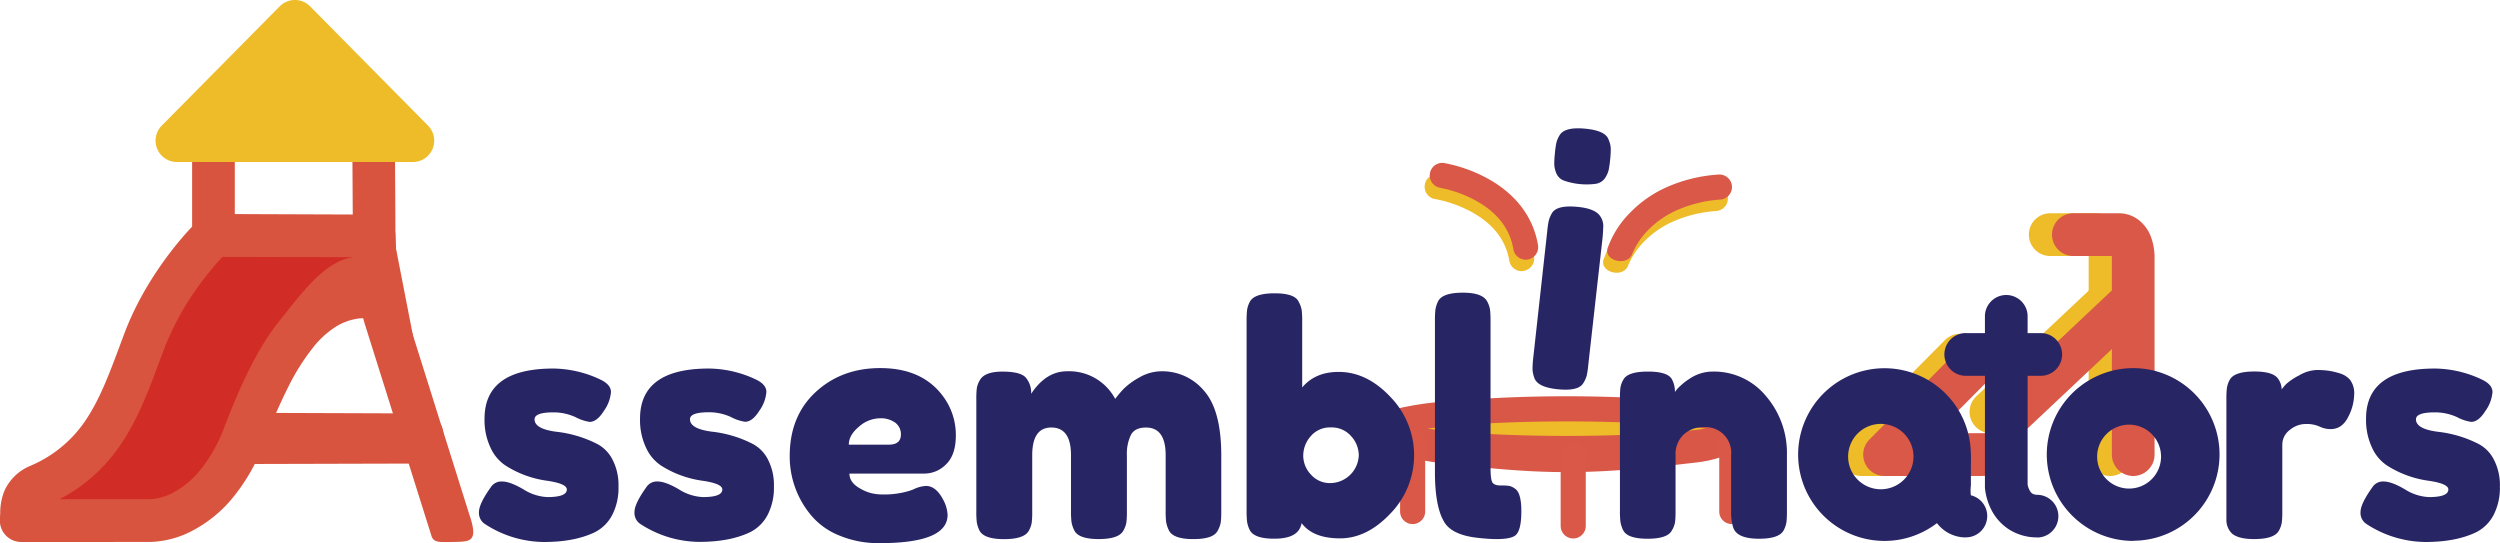 <svg xmlns="http://www.w3.org/2000/svg" viewBox="0 0 675.24 146.7"><defs><style>.cls-1{fill:#eebb29;}.cls-2{fill:#d95747;}.cls-3{fill:#d95847;}.cls-4{fill:#282565;}.cls-5{fill:#d8543e;}.cls-6{fill:#d22c27;}</style></defs><title>assemblinatorsAsset 4</title><g id="Layer_2" data-name="Layer 2"><g id="Layer_1-2" data-name="Layer 1"><path class="cls-1" d="M411,73.24a3.39,3.39,0,0,1-3.34-2.83c-.95-5.66-4.52-10.16-10.6-13.38a33.61,33.61,0,0,0-9.24-3.23,3.39,3.39,0,1,1,1-6.7A39.6,39.6,0,0,1,400.22,51c7.93,4.19,12.81,10.5,14.12,18.24a3.39,3.39,0,0,1-2.78,3.91A2.75,2.75,0,0,1,411,73.24Z"/><path class="cls-1" d="M439.63,72v0c-1.59,3.18-7.75,1.42-6.46-2.05a26,26,0,0,1,6-9.4,32,32,0,0,1,9.23-6.6,41.15,41.15,0,0,1,14.73-3.72,3.39,3.39,0,0,1,.5,6.76,34.65,34.65,0,0,0-12.09,3A25,25,0,0,0,444.32,65,20.32,20.32,0,0,0,439.63,72Z"/><ellipse class="cls-1" cx="423.14" cy="115.78" rx="48.85" ry="5.35"/><path class="cls-2" d="M423.14,127.52c-13.17,0-25.57-1.56-34.92-2.59-4.64-.51-8.51-1.61-11-3.79-1.17-1-2.7-.82-3.59-1.3a4.36,4.36,0,0,1,0-8.13,16.42,16.42,0,0,1,3.59-1.3,81.75,81.75,0,0,1,11-1.79,384.15,384.15,0,0,1,69.83,0,81.67,81.67,0,0,1,11,1.79,16.62,16.62,0,0,1,3.59,1.3,4.36,4.36,0,0,1,0,8.13c-.89.48-2.57.1-3.59,1.3-1.47,1.71-6.31,3.28-11,3.79C448.71,126,436.31,127.52,423.14,127.52Zm-37.57-11.74c1.71.23,3.74.46,6.16.69,8.72.82,19.88,1.27,31.41,1.27s22.69-.45,31.41-1.27c2.42-.23,4.45-.46,6.16-.69-1.71-.24-3.74-.47-6.16-.7-8.72-.81-19.88-1.26-31.41-1.26s-22.69.45-31.41,1.26C389.31,115.31,387.28,115.54,385.57,115.78Z"/><path class="cls-3" d="M381.55,141.55a3.39,3.39,0,0,1-3.39-3.4V119a3.39,3.39,0,1,1,6.78,0v19.11A3.4,3.4,0,0,1,381.55,141.55Z"/><path class="cls-3" d="M467.75,141.55a3.39,3.39,0,0,1-3.39-3.4V119a3.39,3.39,0,1,1,6.78,0v19.11A3.4,3.4,0,0,1,467.75,141.55Z"/><path class="cls-3" d="M424.92,145.44a3.39,3.39,0,0,1-3.39-3.39V122.93a3.39,3.39,0,1,1,6.78,0v19.12A3.39,3.39,0,0,1,424.92,145.44Z"/><path class="cls-3" d="M412.1,70.15a3.39,3.39,0,0,1-3.34-2.83c-.95-5.66-4.52-10.17-10.6-13.38a33.49,33.49,0,0,0-9.24-3.23,3.39,3.39,0,0,1,1-6.7,39.76,39.76,0,0,1,11.37,3.93c7.93,4.2,12.81,10.51,14.12,18.25a3.39,3.39,0,0,1-2.78,3.91A3.66,3.66,0,0,1,412.1,70.15Z"/><path class="cls-3" d="M440.74,68.86v0c-1.6,3.18-7.76,1.42-6.47-2a25.88,25.88,0,0,1,6-9.4,31.83,31.83,0,0,1,9.23-6.6,40.94,40.94,0,0,1,14.73-3.72,3.39,3.39,0,0,1,.5,6.76,34.65,34.65,0,0,0-12.09,3,25.13,25.13,0,0,0-7.25,5A20.22,20.22,0,0,0,440.74,68.86Z"/><path class="cls-4" d="M433.5,48.11a3.67,3.67,0,0,1-2.44,1.53,18.73,18.73,0,0,1-8.62-.85,3.59,3.59,0,0,1-2.09-2,7.43,7.43,0,0,1-.55-2.34,25.35,25.35,0,0,1,.17-3,23.45,23.45,0,0,1,.41-2.93,7.19,7.19,0,0,1,.94-2.11q1.43-2.18,6.89-1.65t6.26,2.95a6.67,6.67,0,0,1,.59,2.34,24.85,24.85,0,0,1-.16,3,24.74,24.74,0,0,1-.42,2.93A7,7,0,0,1,433.5,48.11ZM417.89,62.57a25.31,25.31,0,0,1,.42-2.94,7.88,7.88,0,0,1,.95-2.19q1.41-2.1,6.88-1.56c2.73.26,4.61.94,5.66,2A4.71,4.71,0,0,1,433,61.72c0,.58-.05,1.4-.15,2.49L429,98.45a25.31,25.31,0,0,1-.42,2.94,7,7,0,0,1-1,2.18c-.88,1.41-3.15,1.93-6.79,1.57s-5.7-1.34-6.35-3a8.42,8.42,0,0,1-.51-2.29,26.72,26.72,0,0,1,.17-3Z"/><path class="cls-1" d="M569.9,128.56a5.77,5.77,0,0,1-5.76-5.77V69.89q0-.44,0-.75H554a5.77,5.77,0,1,1,0-11.53h12.3A8.68,8.68,0,0,1,572,59.9a10.43,10.43,0,0,1,2.8,4.22,16.67,16.67,0,0,1,.92,5.77v52.9A5.77,5.77,0,0,1,569.9,128.56Zm-3.62-59.42h0Z"/><path class="cls-1" d="M537.78,117a5.76,5.76,0,0,1-3.95-10L566,76.77a5.76,5.76,0,1,1,7.9,8.39l-32.12,30.23A5.76,5.76,0,0,1,537.78,117Z"/><path class="cls-1" d="M529.26,128.56H502.75a5.77,5.77,0,0,1-4.09-9.83L525.17,92a5.77,5.77,0,1,1,8.18,8.13L516.59,117h12.67a5.77,5.77,0,1,1,0,11.53Z"/><path class="cls-3" d="M576.17,128.56a5.77,5.77,0,0,1-5.76-5.77V69.89q0-.44,0-.75H560.25a5.77,5.77,0,1,1,0-11.53h12.31a8.68,8.68,0,0,1,5.66,2.29,10.43,10.43,0,0,1,2.8,4.22,16.67,16.67,0,0,1,.92,5.77v52.9A5.77,5.77,0,0,1,576.17,128.56Zm-3.61-59.42Z"/><path class="cls-3" d="M544.06,117a5.77,5.77,0,0,1-4-10l32.12-30.22a5.77,5.77,0,0,1,7.91,8.39L548,115.39A5.76,5.76,0,0,1,544.06,117Z"/><path class="cls-3" d="M535.53,128.56H509a5.77,5.77,0,0,1-4.09-9.83L531.44,92a5.77,5.77,0,1,1,8.18,8.13L522.86,117h12.67a5.77,5.77,0,1,1,0,11.53Z"/><path class="cls-4" d="M550.36,145.15a14.08,14.08,0,0,1-7.79-2.19,13.7,13.7,0,0,1-4.45-4.77,16.66,16.66,0,0,1-2-6.43c0-.16,0-.31,0-.47V85.21a5.77,5.77,0,0,1,11.53,0v45.7a5.4,5.4,0,0,0,.66,1.74c.33.51.74,1,2.12,1h0a5.77,5.77,0,0,1,0,11.53Z"/><path class="cls-4" d="M551.44,101.5H531.18a5.77,5.77,0,1,1,0-11.53h20.26a5.77,5.77,0,0,1,0,11.53Z"/><path class="cls-4" d="M509,146.1a23.32,23.32,0,1,1,9.07-1.84A23.09,23.09,0,0,1,509,146.1Zm-1-31.61a8.83,8.83,0,1,0,8.83,8.83A8.84,8.84,0,0,0,508.05,114.49Z"/><path class="cls-4" d="M576.17,146.1a23.32,23.32,0,0,1-16.48-6.83,23.31,23.31,0,0,1,7.41-38,23.31,23.31,0,1,1,9.07,44.78Zm-1.11-31.4a8.63,8.63,0,1,0,8.63,8.62A8.63,8.63,0,0,0,575.06,114.7Z"/><path class="cls-4" d="M530.86,145.15h-.32a9.81,9.81,0,0,1-7.17-3.59c-3.14-3.86-2.85-9.43-2.57-11.65v-6a5.77,5.77,0,1,1,11.53,0v6.57l0,.2a3.6,3.6,0,0,1,0,.46,10.15,10.15,0,0,0,0,2.64,5.76,5.76,0,0,1-1.39,11.36Zm1.56-10.73Z"/><path class="cls-5" d="M121.28,140.62,103.87,85.26a92.34,92.34,0,0,1-2.81-21.54c0-3.26-.15-27.61-.15-27.61"/><path class="cls-5" d="M121.28,146.39c-2.45,0-4.12.22-4.72-1.58L98.37,87c0-.09-.05-.17-.07-.25a97.68,97.68,0,0,1-3-23.1c0-3.17-.15-27.25-.15-27.49a5.76,5.76,0,0,1,5.72-5.81h0a5.77,5.77,0,0,1,5.77,5.72c0,1,.2,24.45.15,27.75a85.69,85.69,0,0,0,2.59,19.86l17.36,55.22c2.6,7.5.14,7.33-3.59,7.47C122.58,146.38,121.86,146.39,121.28,146.39Z"/><line class="cls-5" x1="113.99" y1="117.43" x2="66.09" y2="117.26"/><path class="cls-5" d="M114,124.2s0,1,0,1l-47.9.13c-3.18,0-5.75-4.9-5.74-8.09a5.76,5.76,0,0,1,5.76-5.74h0l47.91.17a5.76,5.76,0,0,1,5.74,5.78C119.75,120.63,117.17,124.2,114,124.2Z"/><path class="cls-6" d="M57.66,36.11V63.56S45.34,75.3,39.11,91.75s-10.56,31.34-28.4,39.31c-5.63,2.52-4.63,6.51-4.94,9.56H40.56s16.43.59,25.53-23.36,17.76-35.45,30.29-37a36,36,0,0,1,5.29,0l-.61-16.52-43.4-.16"/><path class="cls-5" d="M5.77,146.39A5.77,5.77,0,0,1,0,140c0-.3,0-.73.06-1.18a16,16,0,0,1,1.2-6.41,13.28,13.28,0,0,1,7.07-6.65A33.68,33.68,0,0,0,23.47,113c3.64-5.56,6.16-12.33,8.84-19.5.45-1.23.93-2.5,1.41-3.77C39,75.9,48,65.3,51.89,61.21V36.11a5.77,5.77,0,1,1,11.53,0V57.82l37.66.14a5.76,5.76,0,0,1,5.74,5.55L107.43,80a5.76,5.76,0,0,1-6.16,6,31,31,0,0,0-4.19,0,15.61,15.61,0,0,0-6.42,2.27A24.8,24.8,0,0,0,84.45,94,59.76,59.76,0,0,0,78,104.22a150.75,150.75,0,0,0-6.56,15.09,52.24,52.24,0,0,1-8.83,15.44,35.06,35.06,0,0,1-10,8.24,25.91,25.91,0,0,1-12.15,3.39Zm54.31-77c-1.19,1.28-3,3.28-4.94,5.85A75.75,75.75,0,0,0,44.5,93.79L43.11,97.5c-2.91,7.8-5.65,15.16-10,21.8a46,46,0,0,1-8.23,9.54,44.67,44.67,0,0,1-8.8,6H40.72a15.45,15.45,0,0,0,7-2.33,24.43,24.43,0,0,0,6.45-5.65,41.47,41.47,0,0,0,6.49-11.65c5-13.07,9.66-22.12,14.75-28.47,5.82-7.25,12.28-16.31,20.06-17.28,0,0,.16,5,.17,5h0l-.18-5Z"/><polygon class="cls-1" points="79.65 5.76 47.78 38 111.52 38 79.65 5.76"/><path class="cls-1" d="M111.52,43.76H47.78a5.77,5.77,0,0,1-4.1-9.82L75.55,1.71a5.77,5.77,0,0,1,8.2,0l31.87,32.23a5.77,5.77,0,0,1-4.1,9.82ZM61.59,32.23H97.71L79.65,14Z"/><path class="cls-4" d="M131,141.55a3.57,3.57,0,0,1-1.63-3.26c0-1.49,1.08-3.75,3.26-6.78a3.36,3.36,0,0,1,3-1.46c1.4,0,3.31.7,5.71,2.1a13.16,13.16,0,0,0,6.52,2.11q5.24,0,5.24-2.06,0-1.63-5.75-2.41a27.9,27.9,0,0,1-10.73-4,11.45,11.45,0,0,1-4.12-4.85,17.49,17.49,0,0,1-1.63-7.85q0-13.55,18.62-13.55a30.31,30.31,0,0,1,12.53,2.91c2,.92,3,2.06,3,3.44a10.11,10.11,0,0,1-1.89,5.06c-1.26,2-2.54,3-3.86,3a11.8,11.8,0,0,1-3.82-1.28,14.17,14.17,0,0,0-6-1.29q-5.07,0-5.07,1.88,0,2.58,5.84,3.35a32,32,0,0,1,11,3.26,9.69,9.69,0,0,1,4.16,4.16,14.91,14.91,0,0,1,1.67,7.43,15.88,15.88,0,0,1-1.67,7.59,10.82,10.82,0,0,1-4.67,4.68q-5.5,2.66-13.78,2.66A29.47,29.47,0,0,1,131,141.55Z"/><path class="cls-4" d="M173,141.55a3.57,3.57,0,0,1-1.63-3.26c0-1.49,1.08-3.75,3.26-6.78a3.36,3.36,0,0,1,3-1.46c1.4,0,3.31.7,5.71,2.1a13.16,13.16,0,0,0,6.52,2.11q5.24,0,5.24-2.06,0-1.63-5.75-2.41a27.9,27.9,0,0,1-10.73-4,11.45,11.45,0,0,1-4.12-4.85,17.49,17.49,0,0,1-1.63-7.85q0-13.55,18.62-13.55A30.31,30.31,0,0,1,204,102.42c2,.92,3,2.06,3,3.44a10.11,10.11,0,0,1-1.89,5.06c-1.26,2-2.54,3-3.86,3a11.8,11.8,0,0,1-3.82-1.28,14.17,14.17,0,0,0-6-1.29q-5.07,0-5.07,1.88,0,2.58,5.84,3.35a32,32,0,0,1,11,3.26,9.69,9.69,0,0,1,4.16,4.16,14.91,14.91,0,0,1,1.67,7.43,15.88,15.88,0,0,1-1.67,7.59,10.82,10.82,0,0,1-4.67,4.68q-5.5,2.66-13.78,2.66A29.47,29.47,0,0,1,173,141.55Z"/><path class="cls-4" d="M258.17,117.57q0,5.28-2.61,7.81a8.21,8.21,0,0,1-5.8,2.53H229.43q0,2.4,2.83,4a11.25,11.25,0,0,0,5.66,1.63,23.54,23.54,0,0,0,7.81-1l.94-.34a8.71,8.71,0,0,1,3.44-.95q2.74,0,4.72,3.87a9.49,9.49,0,0,1,1.11,3.94q0,7.63-18.27,7.64a27.57,27.57,0,0,1-11.29-2.19,19.19,19.19,0,0,1-7.68-5.79,24.7,24.7,0,0,1-5.4-15.53q0-10.81,7-17.29t17.46-6.48q11.92,0,17.51,8.41A17.46,17.46,0,0,1,258.17,117.57Zm-18.1,2.53q3.26,0,3.26-2.75a3.86,3.86,0,0,0-1.5-3.17,6.72,6.72,0,0,0-4.29-1.2,8.71,8.71,0,0,0-5.54,2.27c-1.83,1.52-2.74,3.13-2.74,4.85Z"/><path class="cls-4" d="M278.51,106.37q4-6.09,9.7-6.09a14.08,14.08,0,0,1,13,7.46,31,31,0,0,1,2.27-2.7,19,19,0,0,1,4.25-3.09,12,12,0,0,1,6-1.67,14.68,14.68,0,0,1,11.49,5.28q4.64,5.26,4.64,17.46v15a26,26,0,0,1-.13,3,7,7,0,0,1-.82,2.28q-1.11,2.31-6.6,2.31t-6.61-2.4a7.77,7.77,0,0,1-.73-2.27,24.07,24.07,0,0,1-.13-3v-15q0-7.47-5.32-7.46c-2,0-3.36.65-4.07,2a11.78,11.78,0,0,0-1.08,5.58v15a23.92,23.92,0,0,1-.13,3,6.71,6.71,0,0,1-.81,2.23q-1.2,2.31-6.69,2.31t-6.61-2.4a8.08,8.08,0,0,1-.73-2.27,24.07,24.07,0,0,1-.13-3v-15q0-7.47-5.32-7.46-5.14,0-5.15,7.46v15.19a24.07,24.07,0,0,1-.13,3,6.65,6.65,0,0,1-.81,2.27q-1.29,2.24-6.69,2.23t-6.61-2.31a8.19,8.19,0,0,1-.73-2.23,23.92,23.92,0,0,1-.13-3v-30.2a24,24,0,0,1,.13-3,6.14,6.14,0,0,1,.82-2.19c.85-1.54,2.88-2.32,6.09-2.32s5.29.52,6.26,1.55A6.27,6.27,0,0,1,278.51,106.37Z"/><path class="cls-4" d="M361.57,100.45q7.64,0,14,6.78a22.59,22.59,0,0,1,0,31.45q-6.34,6.73-13.64,6.73t-10.38-4.12q-.69,4.22-7.38,4.21c-3.6,0-5.81-.77-6.61-2.32a8.08,8.08,0,0,1-.73-2.27,26.28,26.28,0,0,1-.13-3V86.72a26.28,26.28,0,0,1,.13-3,7.12,7.12,0,0,1,.73-2.19q1.2-2.31,6.7-2.31t6.52,2.31a6.92,6.92,0,0,1,.81,2.28,24,24,0,0,1,.13,3v17.84Q355.23,100.45,361.57,100.45Zm-7.51,27.71a6.81,6.81,0,0,0,5.28,2.32A7.78,7.78,0,0,0,367,123a7.72,7.72,0,0,0-2.06-5.19,6.92,6.92,0,0,0-5.49-2.36,6.74,6.74,0,0,0-5.45,2.4,7.89,7.89,0,0,0-2,5.19A7.42,7.42,0,0,0,354.06,128.16Z"/><path class="cls-4" d="M387.57,86.64a26,26,0,0,1,.13-3,8.14,8.14,0,0,1,.73-2.28q1.2-2.31,6.69-2.31,5.24,0,6.53,2.31a7.09,7.09,0,0,1,.81,2.32,27.51,27.51,0,0,1,.13,3v39.73q0,3.09.51,3.9c.35.55,1.1.82,2.28.82a13.28,13.28,0,0,1,2.36.13,4.27,4.27,0,0,1,1.46.73q1.71,1.11,1.71,6.09,0,5.4-1.71,6.6-2.24,1.54-10.64.52-6.62-.86-8.58-4.38-2.42-4.2-2.41-13.38Z"/><path class="cls-4" d="M462.65,100.36a18.16,18.16,0,0,1,14.29,6.57,23.55,23.55,0,0,1,5.7,16V138a26.56,26.56,0,0,1-.12,3,7.12,7.12,0,0,1-.73,2.19c-.8,1.55-3,2.32-6.7,2.32q-6.09,0-7-3.18a13.71,13.71,0,0,1-.52-4.37v-15.1a6.88,6.88,0,0,0-7.42-7.47,7.52,7.52,0,0,0-5.49,2.06,7.22,7.22,0,0,0-2.1,5.41V138a26,26,0,0,1-.13,3,6.14,6.14,0,0,1-.82,2.19q-1.11,2.32-6.6,2.32t-6.61-2.32a8.08,8.08,0,0,1-.73-2.27,24.07,24.07,0,0,1-.13-3V107.57a23,23,0,0,1,.13-2.87,6.14,6.14,0,0,1,.82-2.19q1.2-2.15,6.6-2.15,5.24,0,6.44,2a6.83,6.83,0,0,1,.86,3.52,8.32,8.32,0,0,1,1.54-1.72,15.07,15.07,0,0,1,2.32-1.8A11.2,11.2,0,0,1,462.65,100.36Z"/><path class="cls-4" d="M632.08,100.88a5.82,5.82,0,0,1,2.7,1.76,6.08,6.08,0,0,1,1.07,4,13.57,13.57,0,0,1-1.63,6c-1.08,2.17-2.66,3.26-4.72,3.26a6.69,6.69,0,0,1-3-.69,8.56,8.56,0,0,0-3.73-.69,6.8,6.8,0,0,0-4.33,1.63,4.92,4.92,0,0,0-2,3.95v18a24.07,24.07,0,0,1-.13,3,6.87,6.87,0,0,1-.81,2.27q-1.29,2.24-6.7,2.23c-2.74,0-4.71-.48-5.92-1.46a5.15,5.15,0,0,1-1.54-3.69v-32.6a24,24,0,0,1,.13-3,6.86,6.86,0,0,1,.73-2.19c.8-1.54,3-2.32,6.69-2.32q5.15,0,6.44,2a5,5,0,0,1,.94,2.83,15,15,0,0,1,1.24-1.46,16.3,16.3,0,0,1,3.48-2.32,10,10,0,0,1,4.67-1.45,22.86,22.86,0,0,1,3.39.21A20.7,20.7,0,0,1,632.08,100.88Z"/><path class="cls-4" d="M639.2,141.55a3.57,3.57,0,0,1-1.63-3.26q0-2.23,3.26-6.78a3.37,3.37,0,0,1,3-1.46q2.1,0,5.7,2.1a13.19,13.19,0,0,0,6.52,2.11q5.24,0,5.24-2.06,0-1.63-5.75-2.41a28,28,0,0,1-10.73-4,11.45,11.45,0,0,1-4.12-4.85,17.62,17.62,0,0,1-1.63-7.85q0-13.55,18.63-13.55a30.27,30.27,0,0,1,12.52,2.91c2,.92,3,2.06,3,3.44a10.08,10.08,0,0,1-1.88,5.06q-1.89,3-3.86,3a11.73,11.73,0,0,1-3.82-1.28,14.25,14.25,0,0,0-6.05-1.29c-3.38,0-5.06.63-5.06,1.88q0,2.58,5.83,3.35a31.91,31.91,0,0,1,11,3.26,9.69,9.69,0,0,1,4.16,4.16,14.9,14.9,0,0,1,1.68,7.43,15.88,15.88,0,0,1-1.68,7.59,10.82,10.82,0,0,1-4.67,4.68q-5.49,2.66-13.77,2.66A29.51,29.51,0,0,1,639.2,141.55Z"/></g></g></svg>